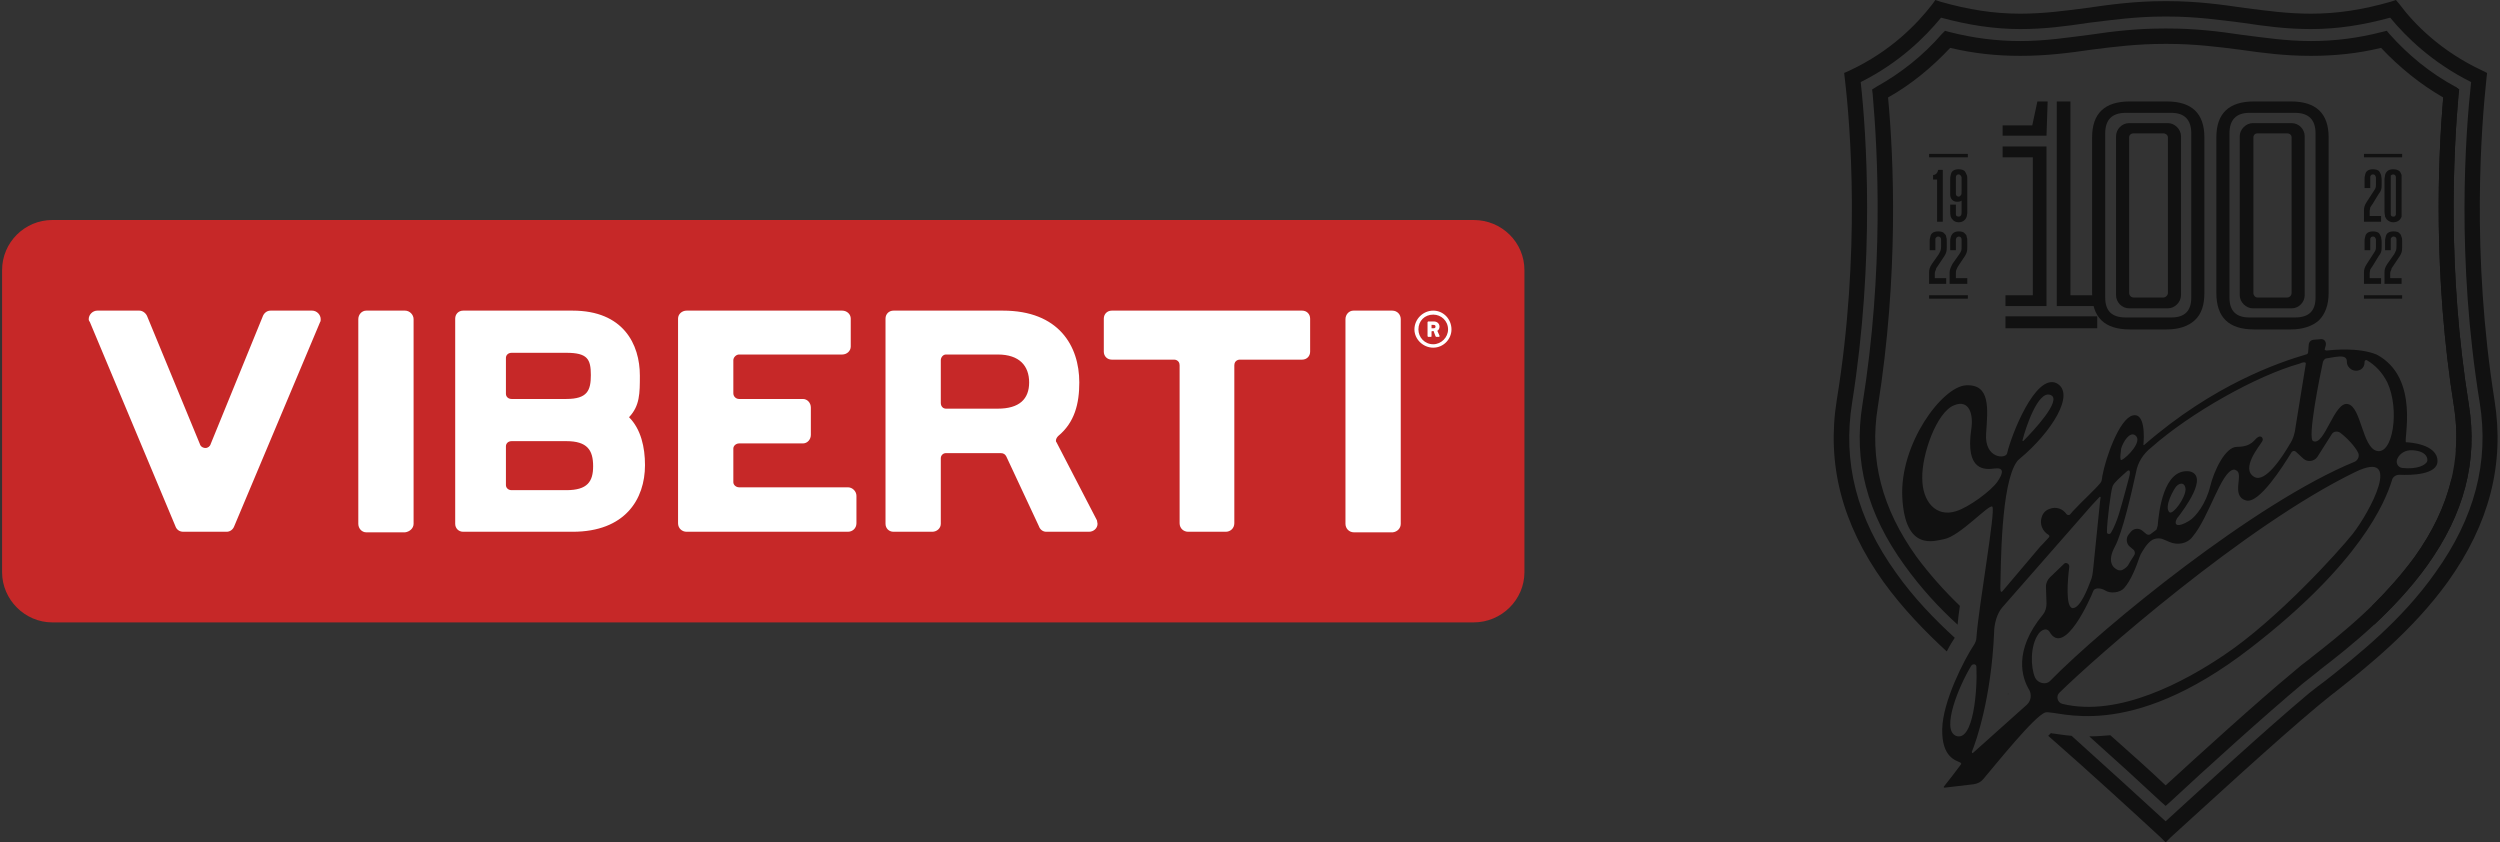 <svg viewBox="0 0 552 186" fill="none" xmlns="http://www.w3.org/2000/svg">
<rect x="0" y="0" width="552" height="186" fill="#333333" stroke="none"/>
<path d="M328.666 63.175H10.025V126.224H328.666V63.175Z" fill="white"/>
<path d="M336.595 126.349V59.651C336.595 53.485 331.561 48.577 325.394 48.577H11.535C5.495 48.577 0.461 53.485 0.461 59.651V126.349C0.461 132.39 5.495 137.424 11.535 137.424H325.394C331.561 137.424 336.595 132.39 336.595 126.349ZM70.808 70.474C70.808 70.725 70.808 70.977 70.683 71.103L51.68 116.282C51.428 116.911 50.799 117.414 50.044 117.414H40.48C39.599 117.414 38.969 116.911 38.718 116.156L19.841 71.103C19.715 70.977 19.589 70.725 19.589 70.474C19.589 69.467 20.47 68.586 21.477 68.586H30.79C31.545 68.586 32.3 69.215 32.551 69.97L44.129 98.034C44.255 98.537 44.758 98.915 45.388 98.915C45.891 98.915 46.394 98.537 46.52 98.034L57.972 69.97C58.224 69.215 58.853 68.586 59.734 68.586H68.921C69.927 68.586 70.808 69.467 70.808 70.474ZM91.321 115.652C91.321 116.659 90.44 117.414 89.434 117.54H80.876C79.869 117.54 79.114 116.659 79.114 115.652V70.474C79.114 69.467 79.869 68.586 80.876 68.586H89.434C90.44 68.586 91.321 69.467 91.321 70.474V115.652ZM138.891 92.119C141.534 94.762 142.415 98.789 142.415 102.69C142.415 110.241 138.01 117.414 126.432 117.414H102.27C101.263 117.414 100.508 116.659 100.508 115.652V115.401V111.122V110.87V75.004V74.753V70.348C100.508 69.341 101.263 68.586 102.27 68.586H126.432C137.633 68.586 141.282 76.011 141.282 82.933C141.282 86.834 141.282 89.602 138.891 92.119ZM189.103 115.527C189.103 116.659 188.223 117.414 187.216 117.414H151.601C150.595 117.414 149.714 116.659 149.714 115.527V70.348C149.714 69.341 150.595 68.586 151.601 68.586H185.957C186.964 68.586 187.845 69.341 187.845 70.348V76.514C187.845 77.521 186.964 78.276 185.957 78.276H163.179C162.55 78.276 161.921 78.906 161.921 79.535V86.834C161.921 87.589 162.55 88.092 163.179 88.092H177.274C178.281 88.092 179.036 88.973 179.036 89.98C179.036 89.98 179.036 89.98 179.036 90.106V95.895C179.036 96.02 179.036 96.02 179.036 96.02C179.036 97.027 178.281 97.908 177.274 97.908H163.179C162.55 97.908 161.921 98.412 161.921 99.041V106.466C161.921 107.095 162.55 107.598 163.179 107.598H187.216C188.223 107.598 189.103 108.479 189.103 109.486V115.527ZM242.21 114.897C242.21 115.149 242.336 115.401 242.336 115.652C242.336 116.659 241.455 117.414 240.449 117.414H231.01C230.255 117.414 229.626 116.911 229.374 116.156L222.201 100.803C221.949 100.299 221.572 100.048 220.942 100.048H208.861C208.232 100.048 207.729 100.551 207.729 101.18V115.527V115.652C207.729 116.659 206.848 117.414 205.841 117.414H197.283C196.277 117.414 195.522 116.659 195.522 115.652V115.527V70.348C195.522 69.341 196.277 68.586 197.283 68.586H221.446C233.779 68.586 238.309 76.389 238.309 84.443C238.309 89.099 237.302 93.252 233.653 96.272C233.401 96.524 233.149 96.901 233.149 97.279C233.149 97.405 233.149 97.531 233.275 97.656L242.21 114.897ZM289.277 77.647C289.277 78.654 288.522 79.409 287.515 79.409H273.672C273.546 79.409 272.539 79.535 272.539 80.667V85.575V115.527C272.539 116.659 271.658 117.414 270.651 117.414H262.346C261.339 117.414 260.458 116.659 260.458 115.527V80.667C260.458 79.535 259.451 79.409 259.325 79.409H245.482C244.476 79.409 243.721 78.654 243.721 77.647V70.348C243.721 69.341 244.476 68.586 245.482 68.586H287.515C288.522 68.586 289.277 69.341 289.277 70.348V77.647ZM309.286 115.652C309.286 116.659 308.531 117.414 307.524 117.54H298.967C297.834 117.54 297.079 116.659 297.079 115.652V70.474C297.079 69.467 297.834 68.586 298.841 68.586H307.398C308.531 68.586 309.286 69.467 309.286 70.474V85.701V115.652ZM320.486 72.739C320.486 74.878 318.725 76.766 316.459 76.766C314.194 76.766 312.306 74.878 312.306 72.739C312.306 70.474 314.194 68.586 316.459 68.586C318.725 68.586 320.486 70.474 320.486 72.739ZM319.731 72.739C319.731 70.851 318.221 69.467 316.459 69.467C314.572 69.467 313.187 70.851 313.187 72.739C313.187 74.501 314.572 76.011 316.459 76.011C318.221 76.011 319.731 74.501 319.731 72.739ZM317.844 74.249C317.844 74.249 317.844 74.375 317.718 74.375H317.089L316.963 74.249L316.585 73.242V73.117H316.208C316.082 73.117 316.082 73.242 316.082 73.242V74.249C316.082 74.249 316.082 74.375 315.956 74.375H315.453H315.327L315.201 74.249V71.103L315.327 70.977H316.585C317.466 70.977 317.844 71.606 317.844 72.11C317.844 72.487 317.718 72.739 317.466 72.991C317.34 72.991 317.34 72.991 317.34 72.991L317.844 74.123C317.844 74.249 317.844 74.249 317.844 74.249ZM316.963 72.11C316.963 71.858 316.837 71.732 316.459 71.732H316.208C316.082 71.732 316.082 71.732 316.082 71.732V72.487C316.082 72.487 316.082 72.487 316.208 72.487H316.459C316.837 72.487 316.963 72.362 316.963 72.11ZM227.235 84.443C227.235 80.793 225.095 78.276 220.313 78.276H208.861C208.232 78.276 207.729 78.906 207.729 79.535V88.973C207.729 89.728 208.232 90.232 208.861 90.232H220.313C225.095 90.232 227.235 88.092 227.235 84.443ZM130.963 102.942C130.963 99.418 129.704 97.405 125.048 97.405H112.967C112.212 97.405 111.708 97.908 111.708 98.537V106.969V107.095C111.708 107.724 112.212 108.228 112.967 108.228H125.048C129.704 108.228 130.963 106.34 130.963 102.942ZM130.459 82.807C130.459 79.283 129.704 77.899 125.048 77.899H112.967C112.212 77.899 111.708 78.402 111.708 79.031V86.96C111.708 87.589 112.212 88.092 112.967 88.092H125.048C129.704 88.092 130.459 86.204 130.459 82.807Z" fill="#C62828"/>
<path d="M442.179 27.686H448.723L449.856 22.4H452.121L451.869 29.951H442.179V27.686ZM442.179 32.342H451.869V67.579H442.808V65.188H448.849V34.733H442.179V32.342ZM442.808 69.844H463.07V72.487H442.808V69.844ZM454.135 22.4H457.155V65.188H463.07V67.579H454.135V22.4Z" fill="#111111"/>
<path d="M478.423 22.4H470.243C464.706 22.4 461.937 25.043 461.937 30.329V64.685C461.937 70.096 464.706 72.739 470.243 72.739H478.423C481.191 72.739 483.205 71.984 484.589 70.725C486.099 69.341 486.729 67.327 486.729 64.685V30.329C486.729 25.043 483.96 22.4 478.423 22.4ZM483.834 65.691C483.834 68.712 482.324 70.096 479.43 70.096H469.362C466.342 70.096 464.832 68.712 464.832 65.691V29.448C464.832 26.427 466.342 24.917 469.362 24.917H479.43C482.324 24.917 483.834 26.427 483.834 29.448V65.691Z" fill="#111111"/>
<path d="M478.675 27.183H470.117C468.481 27.183 467.223 28.567 467.223 30.077V65.188C467.223 66.698 468.481 68.082 470.117 68.082H478.675C480.185 68.082 481.569 66.698 481.569 65.188V30.077C481.569 28.567 480.185 27.183 478.675 27.183ZM478.675 64.685C478.675 65.188 478.171 65.691 477.668 65.691H471.124C470.495 65.691 470.117 65.188 470.117 64.685V30.329C470.117 29.825 470.495 29.448 471.124 29.448H477.668C478.171 29.448 478.675 29.825 478.675 30.329V64.685Z" fill="#111111"/>
<path d="M531.278 97.656C530.523 97.656 534.55 83.436 524.734 78.276C520.707 76.64 515.044 77.269 513.66 77.395C513.534 77.395 513.282 77.269 513.282 77.144L513.534 76.263C513.66 75.508 513.282 74.878 512.527 74.878L511.017 75.004C510.262 75.004 509.758 75.508 509.758 76.263L509.633 77.773C509.633 78.025 509.381 78.276 509.129 78.276C503.214 80.038 488.868 84.82 473.389 98.286C473.389 98.286 473.263 98.286 473.263 98.16C473.389 96.901 473.767 90.987 470.872 91.742C467.978 92.497 464.957 100.928 464.202 105.081C464.076 105.962 464.076 106.34 463.699 106.717C462.692 107.976 459.546 110.87 458.162 112.38C457.91 112.632 457.532 113.01 457.029 113.639C456.777 113.765 456.526 113.765 456.274 113.513C455.519 112.38 454.009 111.751 452.499 112.38C451.744 112.632 451.114 113.261 450.863 114.016C450.233 115.652 450.989 117.288 452.247 118.044C452.499 118.169 452.624 118.421 452.373 118.673C451.366 119.805 450.485 120.686 450.485 120.686L442.179 130.502C441.802 130.88 441.676 130.628 441.676 129.747C441.802 124.713 441.802 106.843 445.325 101.935C445.577 101.558 445.829 101.432 446.08 101.18C452.75 95.643 458.539 86.834 454.009 84.569C449.352 82.555 444.067 96.146 443.186 100.048C442.934 101.432 438.152 101.306 438.53 95.769C438.907 90.232 439.537 84.82 434.125 85.072C428.84 85.324 419.401 98.034 420.03 109.864C420.66 121.819 427.078 119.428 429.217 119.05C432.741 118.421 439.285 111.122 439.914 111.877C440.669 112.758 436.894 133.774 436.39 140.822C436.39 141.325 436.139 141.954 435.887 142.332C433.622 145.73 428.965 154.916 428.84 160.957C428.714 167.249 431.86 167.878 432.867 168.382C432.993 168.508 433.118 168.633 432.993 168.759C432.363 169.64 429.846 172.912 429.217 173.667C429.091 173.793 429.217 173.919 429.343 173.919L435.761 173.164C436.642 173.038 437.397 172.661 437.901 172.031C440.795 168.633 449.227 158.062 451.618 157.307C454.26 156.678 469.614 164.229 496.922 143.087C521.21 124.336 526.622 110.87 528.132 106.088C528.258 105.333 529.013 104.83 529.768 104.83C532.411 104.956 538.2 104.83 538.2 101.809C538.2 98.034 531.907 97.656 531.278 97.656ZM446.584 97.153C447.213 94.636 449.982 86.079 452.75 87.211C455.519 88.218 448.723 95.391 446.836 97.279C446.71 97.531 446.458 97.279 446.584 97.153ZM475.025 117.792C474.647 118.169 474.144 118.169 473.767 117.792L473.011 117.163C472.256 116.533 471.124 116.659 470.495 117.414L469.991 118.044C469.362 118.799 469.488 120.057 470.243 120.686L470.998 121.316C471.375 121.567 471.501 122.196 471.25 122.574C470.62 123.581 470.117 124.336 469.865 124.839C469.614 125.217 469.11 125.594 468.607 125.846C468.355 125.972 467.852 125.972 467.6 125.846C466.467 125.343 465.209 123.958 466.971 120.686C468.607 117.666 470.62 108.983 471.627 104.326C472.005 102.061 473.263 100.173 475.025 98.789C483.708 91.112 498.306 82.933 507.745 80.29C508.248 80.038 509.129 79.786 509.129 80.29L506.864 94.259C506.738 95.517 506.361 96.901 505.606 98.034C503.844 101.054 500.194 106.592 497.803 105.333C494.531 103.571 499.062 98.286 499.439 97.531C499.942 96.901 499.313 96.02 498.558 96.524C497.677 97.027 497.3 98.663 493.902 98.663C491.385 98.663 488.868 103.823 487.987 107.472C487.106 111.122 484.841 114.142 483.331 115.023C480.814 116.533 480.185 115.904 480.436 115.023C480.562 114.646 480.688 114.394 480.94 114.142C482.072 112.632 487.861 105.081 483.457 104.075C477.668 103.32 476.661 113.136 476.409 116.156C476.283 116.282 476.283 116.911 476.032 117.037L475.025 117.792ZM479.052 113.136C477.668 112.003 480.059 107.85 480.562 107.347C481.443 106.466 482.45 106.592 482.576 107.976C482.576 109.989 479.807 113.639 479.052 113.136ZM468.355 99.041C468.733 97.656 470.243 95.14 471.501 96.146C473.137 97.405 469.739 100.928 468.481 101.558C468.355 101.558 468.229 101.558 468.229 101.432C468.103 101.054 468.229 99.922 468.355 99.041ZM466.467 107.347C466.845 106.466 468.103 105.459 469.614 104.075C469.865 103.823 470.62 103.445 470.117 105.333C470.117 105.333 468.607 111.122 467.852 113.513C467.474 114.772 466.719 116.659 466.09 117.666C465.838 118.044 465.209 117.918 465.209 117.54C465.209 115.149 466.09 108.228 466.467 107.347ZM431.86 112.884C427.455 114.268 424.435 110.744 424.435 105.585C424.309 100.425 427.581 90.987 431.482 89.477C434.88 88.092 435.761 91.616 435.258 94.762C433.873 104.2 438.404 103.697 440.417 103.445C442.431 103.194 442.431 104.326 441.047 106.34C439.662 108.353 434.754 112.003 431.86 112.884ZM431.86 162.467C428.588 161.083 432.489 151.518 435.258 146.988C435.635 146.485 436.39 146.61 436.39 147.24C436.642 152.148 435.761 163.977 431.86 162.467ZM435.635 166.242C435.509 166.368 435.384 166.242 435.384 165.991C436.39 163.6 439.662 154.035 440.292 139.815C440.292 137.801 440.921 135.41 442.179 134.026L461.811 111.625L463.573 109.738C463.699 109.612 463.825 109.738 463.825 109.864L463.699 110.619L462.189 125.468C462.189 125.468 462.063 126.979 461.811 127.734C460.93 130.125 459.294 134.278 457.658 134.278C456.022 134.152 456.526 128.111 456.903 125.091C456.903 124.462 456.148 124.084 455.771 124.462L452.624 127.482C452.121 127.985 451.744 128.74 451.744 129.495L451.869 133.271C451.869 134.152 451.618 135.033 451.114 135.662C444.445 143.716 446.458 149.757 448.094 152.399C448.597 153.406 448.472 154.665 447.591 155.546L435.635 166.242ZM449.352 149.631C448.346 147.366 448.22 142.583 450.108 139.941C450.737 139.06 451.869 138.556 452.499 139.437C455.771 145.352 461.685 131.887 462.189 130.502C462.44 129.747 463.825 129.747 464.832 130.376C465.964 131.131 468.103 130.88 468.984 129.873C470.495 128.237 471.753 124.965 472.382 123.077C472.382 123.077 472.508 122.826 472.634 122.448C473.137 121.567 474.018 119.931 475.277 119.176C475.78 118.924 476.409 118.799 477.164 118.924C477.668 119.05 478.423 119.428 479.052 119.68C480.814 120.435 482.953 120.057 484.086 118.547C487.735 114.268 490.378 104.2 493.147 103.697C493.399 103.697 493.524 103.697 493.65 103.823C495.664 104.452 492.392 109.486 495.915 110.493C498.81 111.374 504.221 102.69 505.857 100.048C506.109 99.544 506.612 99.418 506.99 99.796L508.626 101.306C509.507 102.061 510.891 101.935 511.646 100.928L514.918 95.769C515.296 95.265 516.051 95.14 516.68 95.517C518.19 96.65 519.952 98.537 520.581 99.796C521.085 100.551 520.707 101.558 519.952 101.935C498.055 110.87 464.454 138.305 452.624 150.386C451.744 151.267 449.982 150.889 449.352 149.631ZM519.449 117.918C516.554 121.567 502.963 136.669 491.133 144.597C482.576 150.386 467.852 158.44 455.393 155.42C454.26 155.168 453.883 153.658 454.764 152.903C462.44 145.352 495.664 116.03 520.078 104.2C530.775 99.041 523.224 113.136 519.449 117.918ZM524.734 99.544C521.588 98.663 521.336 89.854 518.442 89.225C515.421 88.47 513.282 98.537 510.765 97.405C509.381 97.027 512.275 82.807 512.905 79.912C513.03 79.535 513.282 79.283 513.534 79.157C514.541 79.031 516.428 78.528 517.435 78.78C517.938 78.906 518.19 79.283 518.19 79.786V79.912C518.19 81.297 519.826 82.429 521.336 81.548C521.84 81.171 522.091 80.667 522.091 80.038V79.912C522.091 79.661 522.343 79.409 522.595 79.535C524.357 80.541 525.993 82.177 527.125 84.443C529.894 90.357 528.384 100.551 524.734 99.544ZM535.934 101.809C535.683 102.69 533.669 103.697 530.397 103.32C529.39 103.194 528.887 102.061 529.39 101.18C529.894 100.173 531.026 99.293 532.788 99.418C535.934 99.67 536.06 101.306 535.934 101.809Z" fill="#111111"/>
<path d="M521.965 34.734H530.397V33.978H521.965V34.734Z" fill="#111111"/>
<path d="M521.965 65.943H530.397V65.188H521.965V65.943Z" fill="#111111"/>
<path d="M425.945 34.734H434.503V33.978H425.945V34.734Z" fill="#111111"/>
<path d="M425.945 65.943H434.503V65.188H425.945V65.943Z" fill="#111111"/>
<path d="M427.707 39.641H426.826V38.635C427.455 38.635 427.833 38.131 427.959 37.502H428.966V48.954H427.707V39.641Z" fill="#111111"/>
<path d="M431.86 45.178V46.563C431.86 46.94 431.86 47.066 431.86 47.318C431.86 47.695 432.112 47.821 432.489 47.821C432.867 47.821 433.118 47.569 433.118 46.94V46.563V44.297C432.741 44.549 432.489 44.549 432.112 44.549C431.231 44.549 430.602 43.92 430.602 42.913V39.767C430.602 39.138 430.602 39.012 430.727 38.634C430.853 37.754 431.483 37.376 432.489 37.376C432.993 37.376 433.622 37.502 433.874 37.879C433.999 38.131 434.125 38.257 434.251 38.634C434.377 38.886 434.377 39.138 434.377 39.767V46.563V47.066C434.377 47.318 434.251 47.569 434.251 47.821C433.999 48.576 433.37 49.08 432.489 49.08C431.86 49.08 431.357 48.828 431.105 48.45C430.727 48.073 430.602 47.695 430.602 46.563V45.178H431.86ZM433.118 39.138C432.993 38.76 432.741 38.509 432.489 38.509C432.238 38.509 431.986 38.634 431.986 38.76C431.86 38.886 431.86 39.012 431.86 39.138C431.86 39.264 431.86 39.264 431.86 39.767V42.032V42.41C431.86 42.536 431.86 42.661 431.86 42.787C431.86 43.165 432.112 43.417 432.489 43.417C432.615 43.417 432.867 43.291 432.993 43.039C433.118 42.913 433.118 42.787 433.118 42.032V39.767C433.118 39.515 433.118 39.264 433.118 39.138Z" fill="#111111"/>
<path d="M426.071 55.246V53.484C426.071 52.855 426.071 52.729 426.197 52.352C426.323 51.471 426.952 51.093 427.959 51.093C428.588 51.093 429.091 51.219 429.343 51.597C429.595 51.848 429.72 51.974 429.72 52.352C429.846 52.603 429.846 52.855 429.846 53.484V54.617C429.846 55.498 429.72 55.875 429.343 56.505L427.833 58.77C427.581 59.147 427.455 59.273 427.455 59.525C427.329 59.777 427.204 60.028 427.204 60.406V61.413H429.72V62.671H425.945V60.154C425.945 59.525 426.071 59.022 426.574 58.267L428.084 56.127C428.462 55.372 428.588 55.246 428.588 54.491V53.484C428.588 53.233 428.588 52.981 428.588 52.855C428.588 52.478 428.336 52.226 427.959 52.226C427.707 52.226 427.581 52.352 427.455 52.478C427.329 52.603 427.329 52.729 427.329 52.855C427.329 52.981 427.329 52.981 427.329 53.484V55.246H426.071Z" fill="#111111"/>
<path d="M430.601 55.246V53.484C430.601 52.855 430.601 52.729 430.727 52.352C430.979 51.471 431.608 51.093 432.489 51.093C433.118 51.093 433.622 51.219 433.873 51.597C434.125 51.848 434.251 51.974 434.251 52.352C434.377 52.603 434.377 52.855 434.377 53.484V54.617C434.377 55.498 434.251 55.875 433.873 56.505L432.363 58.77C432.112 59.147 432.112 59.273 431.986 59.525C431.86 59.777 431.86 60.028 431.86 60.406V61.413H434.377V62.671H430.476V60.154C430.476 59.525 430.727 59.022 431.105 58.267L432.615 56.127C433.118 55.372 433.118 55.246 433.118 54.491V53.484C433.118 53.233 433.118 52.981 433.118 52.855C433.118 52.478 432.867 52.226 432.489 52.226C432.363 52.226 432.112 52.352 431.986 52.478C431.986 52.603 431.86 52.729 431.86 52.855C431.86 52.981 431.86 52.981 431.86 53.484V55.246H430.601Z" fill="#111111"/>
<path d="M522.091 41.529V39.767C522.091 39.138 522.091 39.012 522.217 38.634C522.343 37.754 522.972 37.376 523.979 37.376C524.482 37.376 525.111 37.502 525.363 37.879C525.489 38.131 525.615 38.257 525.741 38.634C525.741 38.886 525.867 39.138 525.867 39.767V40.9C525.867 41.781 525.741 42.158 525.237 42.787L523.853 45.053C523.601 45.43 523.475 45.556 523.35 45.808C523.35 46.059 523.224 46.311 523.224 46.689V47.695H525.741V48.954H521.965V46.437C521.965 45.808 522.091 45.304 522.595 44.549L523.979 42.41C524.482 41.655 524.608 41.529 524.608 40.774V39.767C524.608 39.515 524.608 39.264 524.608 39.138C524.482 38.76 524.356 38.509 523.979 38.509C523.727 38.509 523.476 38.634 523.476 38.76C523.35 38.886 523.35 39.012 523.35 39.138C523.35 39.264 523.35 39.264 523.35 39.767V41.529H522.091Z" fill="#111111"/>
<path d="M530.271 47.821C530.02 48.576 529.39 49.08 528.384 49.08C527.88 49.08 527.377 48.828 526.999 48.45C526.873 48.325 526.748 48.073 526.622 47.821C526.622 47.444 526.496 47.318 526.496 46.563V39.767C526.496 39.138 526.622 39.012 526.622 38.634C526.873 37.754 527.503 37.376 528.384 37.376C529.013 37.376 529.516 37.502 529.894 37.879C530.02 38.131 530.145 38.257 530.271 38.634C530.271 38.886 530.271 39.138 530.271 39.767V46.563C530.271 47.318 530.271 47.444 530.271 47.821ZM527.88 47.318C527.88 47.695 528.132 47.821 528.384 47.821C528.635 47.821 528.887 47.821 528.887 47.569C529.013 47.569 529.013 47.444 529.013 47.318C529.013 47.066 529.013 47.066 529.013 46.563V39.767C529.013 39.264 529.013 39.264 529.013 39.138C529.013 38.76 528.761 38.509 528.384 38.509C528.258 38.509 528.006 38.634 527.88 38.76C527.88 38.886 527.88 39.138 527.88 39.767V46.563C527.88 46.94 527.88 47.066 527.88 47.318Z" fill="#111111"/>
<path d="M522.091 55.246V53.484C522.091 52.855 522.091 52.729 522.217 52.352C522.343 51.471 522.972 51.093 523.979 51.093C524.482 51.093 525.111 51.219 525.363 51.597C525.489 51.848 525.615 51.974 525.741 52.352C525.741 52.603 525.867 52.855 525.867 53.484V54.617C525.867 55.498 525.741 55.875 525.237 56.505L523.853 58.77C523.601 59.147 523.475 59.273 523.35 59.525C523.35 59.777 523.224 60.028 523.224 60.406V61.413H525.741V62.671H521.965V60.154C521.965 59.525 522.091 59.022 522.595 58.267L523.979 56.127C524.482 55.372 524.608 55.246 524.608 54.491V53.484C524.608 53.233 524.608 52.981 524.608 52.855C524.482 52.478 524.356 52.226 523.979 52.226C523.727 52.226 523.476 52.352 523.476 52.478C523.35 52.603 523.35 52.729 523.35 52.855C523.35 52.981 523.35 52.981 523.35 53.484V55.246H522.091Z" fill="#111111"/>
<path d="M526.622 55.246V53.484C526.622 52.855 526.622 52.729 526.748 52.352C526.873 51.471 527.503 51.093 528.509 51.093C529.139 51.093 529.642 51.219 529.894 51.597C530.145 51.848 530.145 51.974 530.271 52.352C530.397 52.603 530.397 52.855 530.397 53.484V54.617C530.397 55.498 530.271 55.875 529.894 56.505L528.384 58.77C528.132 59.147 528.006 59.273 528.006 59.525C527.88 59.777 527.754 60.028 527.754 60.406V61.413H530.271V62.671H526.496V60.154C526.496 59.525 526.622 59.022 527.125 58.267L528.635 56.127C529.013 55.372 529.139 55.246 529.139 54.491V53.484C529.139 53.233 529.139 52.981 529.139 52.855C529.139 52.478 528.887 52.226 528.509 52.226C528.258 52.226 528.132 52.352 528.006 52.478C527.88 52.603 527.88 52.729 527.88 52.855C527.88 52.981 527.88 52.981 527.88 53.484V55.246H526.622Z" fill="#111111"/>
<path d="M505.857 22.4H497.677C492.14 22.4 489.371 25.043 489.371 30.329V64.685C489.371 70.096 492.14 72.739 497.677 72.739H505.857C508.5 72.739 510.639 71.984 512.024 70.725C513.408 69.341 514.163 67.327 514.163 64.685V30.329C514.163 25.043 511.394 22.4 505.857 22.4ZM511.269 65.691C511.269 68.712 509.758 70.096 506.738 70.096H496.67C493.776 70.096 492.266 68.712 492.266 65.691V29.448C492.266 26.427 493.776 24.917 496.67 24.917H506.738C509.758 24.917 511.269 26.427 511.269 29.448V65.691Z" fill="#111111"/>
<path d="M505.983 27.183H497.426C495.915 27.183 494.531 28.567 494.531 30.077V65.188C494.531 66.698 495.915 68.082 497.426 68.082H505.983C507.619 68.082 508.877 66.698 508.877 65.188V30.077C508.877 28.567 507.619 27.183 505.983 27.183ZM505.983 64.685C505.983 65.188 505.605 65.691 504.976 65.691H498.432C497.929 65.691 497.551 65.188 497.551 64.685V30.329C497.551 29.825 497.929 29.448 498.432 29.448H504.976C505.605 29.448 505.983 29.825 505.983 30.329V64.685Z" fill="#111111"/>
<path d="M443.438 153.154C443.312 153.154 443.312 153.28 443.312 153.28H443.438V153.154Z" fill="#111111"/>
<path d="M550.784 88.344C545.625 55.876 547.89 27.812 549.022 17.241L549.148 16.108L548.141 15.605C538.955 11.326 533.04 5.286 529.768 0.881L529.013 0L527.88 0.378C521.714 2.139 516.177 3.02 510.262 3.02C505.102 3.02 500.572 2.391 495.664 1.762C490.504 1.007 485.093 0.252 478.549 0.252H477.92C471.376 0.252 465.964 1.007 460.679 1.762C455.897 2.391 451.24 3.02 446.081 3.02C440.166 3.02 434.629 2.139 428.462 0.378L427.33 0L426.7 0.881C423.302 5.286 417.514 11.326 408.327 15.605L407.194 16.108L407.32 17.241C408.579 27.812 410.844 55.876 405.558 88.344C403.293 102.438 406.691 115.652 415.878 128.488C420.156 134.403 425.19 139.563 429.846 143.842C430.476 142.583 431.105 141.576 431.608 140.821C427.204 136.794 422.547 132.012 418.646 126.475C409.963 114.394 406.817 102.061 408.956 88.847C413.99 57.134 412.102 29.574 410.844 18.122C419.401 13.843 425.064 8.18 428.588 3.901C434.629 5.537 440.292 6.418 446.081 6.418C451.492 6.418 456.148 5.789 461.182 5.034C466.342 4.405 471.627 3.65 477.92 3.65H478.549C484.841 3.65 490.127 4.405 495.16 5.034C500.194 5.789 504.85 6.418 510.262 6.418C516.177 6.418 521.714 5.537 527.754 3.901C531.278 8.18 537.067 13.843 545.625 18.122C544.366 29.574 542.353 57.134 547.512 88.847C549.652 102.061 546.38 114.394 537.696 126.475C530.271 137.046 520.33 144.848 513.66 150.134C512.275 151.141 511.017 152.147 509.884 153.028C500.698 160.705 485.47 174.674 478.171 181.344C473.389 176.939 465.083 169.388 457.407 162.467C455.771 162.341 454.386 162.089 453.38 161.963C453.254 161.963 453.002 161.963 452.876 161.838C452.625 162.089 452.499 162.215 452.247 162.467C461.308 170.395 472.005 180.211 477.039 184.867L478.171 186L479.304 184.867C485.974 178.827 502.334 163.725 512.024 155.671C513.156 154.79 514.289 153.783 515.799 152.651C522.469 147.365 532.662 139.311 540.465 128.488C549.652 115.652 553.049 102.438 550.784 88.344ZM420.534 124.839C424.058 129.747 428.085 134.152 432.238 137.927C432.363 136.668 432.489 135.284 432.741 133.774C429.343 130.502 426.071 126.853 423.177 122.951C415.5 112.254 412.731 101.432 414.619 89.854C419.275 60.658 418.143 34.985 416.884 21.52C422.044 18.625 426.574 14.85 430.602 10.571C435.887 11.829 440.921 12.333 446.081 12.333C451.869 12.333 456.777 11.704 461.937 10.949C466.845 10.319 472.005 9.69 477.92 9.69H478.549C484.464 9.69 489.497 10.319 494.405 10.949C499.691 11.704 504.473 12.333 510.262 12.333C515.422 12.333 520.581 11.829 525.741 10.571C529.768 14.85 534.424 18.625 539.458 21.52C538.326 34.985 537.193 60.658 541.849 89.854C542.353 93 542.478 96.272 542.227 99.292C542.478 100.047 542.73 100.928 542.73 101.809C542.73 102.564 542.478 104.326 541.22 105.962C539.836 111.625 537.193 117.288 533.166 122.951C526.118 132.767 516.554 140.318 510.262 145.226L510.136 145.352C508.752 146.359 507.493 147.365 506.361 148.372C498.307 155.042 485.722 166.494 478.171 173.415C474.899 170.269 470.495 166.368 465.964 162.341C464.454 162.467 462.818 162.593 461.308 162.593C467.223 167.878 473.012 173.164 477.039 176.939L478.171 177.946L479.304 176.939C486.603 170.143 500.068 157.936 508.5 150.889C509.633 150.008 510.891 149.001 512.15 147.995L512.275 147.869C518.819 142.835 528.635 135.032 535.934 124.839C544.114 113.387 547.135 101.809 545.121 89.35C540.339 59.651 541.723 33.727 542.856 20.765L542.982 19.758L542.101 19.129C536.564 16.108 531.781 12.207 527.629 7.551L526.999 6.796L525.993 7.047C520.581 8.432 515.547 9.061 510.262 9.061C504.725 9.061 499.943 8.306 494.909 7.677C489.875 6.922 484.715 6.292 478.549 6.292H477.92C471.753 6.292 466.468 6.922 461.434 7.677C456.4 8.306 451.618 9.061 446.081 9.061C440.921 9.061 435.761 8.432 430.35 7.047L429.469 6.796L428.714 7.551C424.687 12.207 419.779 16.108 414.367 19.129L413.361 19.758L413.486 20.765C414.619 33.727 416.003 59.651 411.221 89.35C409.208 101.809 412.228 113.387 420.534 124.839Z" fill="#111111"/>
<path d="M542.101 19.128L542.982 19.758L542.856 20.764C541.723 33.727 540.339 59.651 545.121 89.35C547.135 101.809 544.114 113.387 535.934 124.839C532.411 129.747 528.258 134.151 524.231 137.927C524.105 136.668 523.853 135.284 523.727 133.774C526.999 130.502 530.271 126.852 533.166 122.951C540.842 112.254 543.611 101.432 541.849 89.854C537.193 60.657 538.325 34.985 539.458 21.52L542.101 19.128Z" fill="#111111"/>
</svg>
